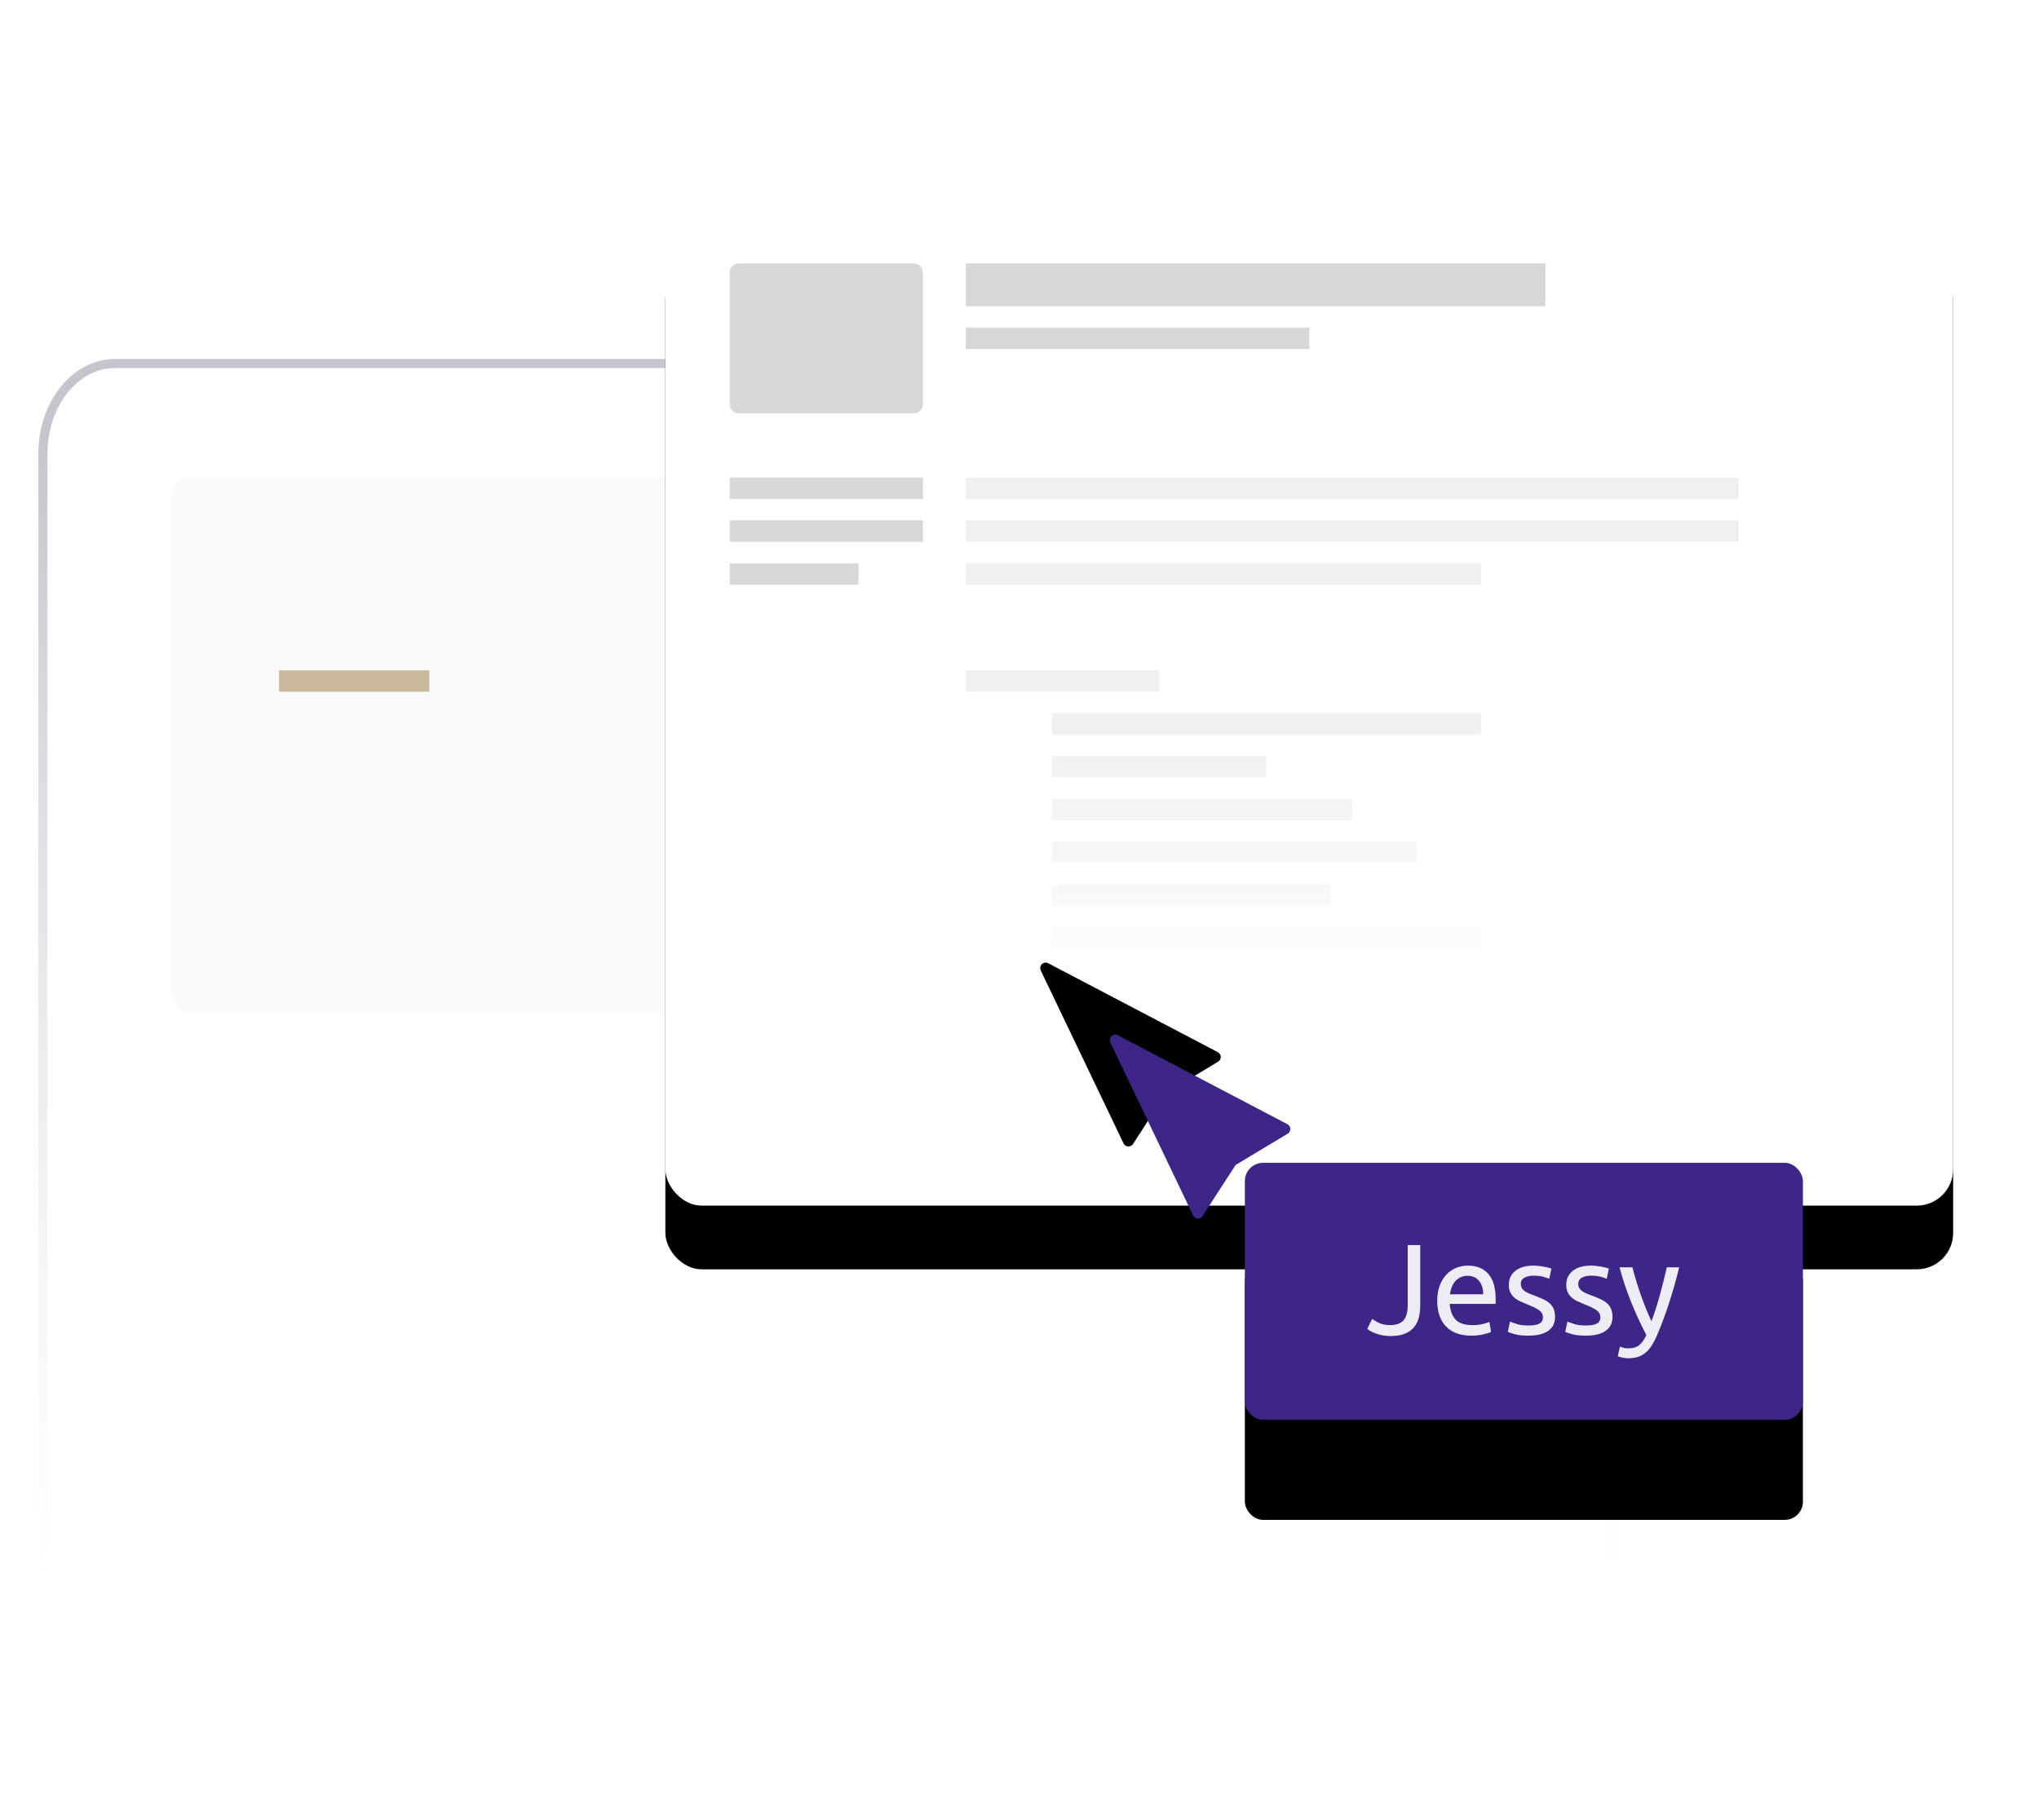<svg xmlns="http://www.w3.org/2000/svg" xmlns:xlink="http://www.w3.org/1999/xlink" width="224" height="200" viewBox="0 0 224 200">
    <defs>
        <filter id="w0l2jwwy4b" width="103.5%" height="109%" x="-1.8%" y="-2.3%" filterUnits="objectBoundingBox">
            <feMorphology in="SourceAlpha" radius="4.5" result="shadowSpreadOuter1"/>
            <feOffset dy="7" in="shadowSpreadOuter1" result="shadowOffsetOuter1"/>
            <feGaussianBlur in="shadowOffsetOuter1" result="shadowBlurOuter1" stdDeviation="3.5"/>
            <feColorMatrix in="shadowBlurOuter1" values="0 0 0 0 0 0 0 0 0 0 0 0 0 0 0 0 0 0 0.442 0"/>
        </filter>
        <filter id="1zi98ttaie" width="166.9%" height="248.7%" x="-33.4%" y="-37.2%" filterUnits="objectBoundingBox">
            <feMorphology in="SourceAlpha" radius="4" result="shadowSpreadOuter1"/>
            <feOffset dy="11" in="shadowSpreadOuter1" result="shadowOffsetOuter1"/>
            <feGaussianBlur in="shadowOffsetOuter1" result="shadowBlurOuter1" stdDeviation="9"/>
            <feColorMatrix in="shadowBlurOuter1" values="0 0 0 0 0 0 0 0 0 0 0 0 0 0 0 0 0 0 0.2 0"/>
        </filter>
        <filter id="tf0ilfj63g" width="377.8%" height="250.9%" x="-188.9%" y="-77%" filterUnits="objectBoundingBox">
            <feMorphology in="SourceAlpha" radius="4" result="shadowSpreadOuter1"/>
            <feOffset dy="11" in="shadowSpreadOuter1" result="shadowOffsetOuter1"/>
            <feGaussianBlur in="shadowOffsetOuter1" result="shadowBlurOuter1" stdDeviation="9"/>
            <feColorMatrix in="shadowBlurOuter1" values="0 0 0 0 0 0 0 0 0 0 0 0 0 0 0 0 0 0 0.2 0"/>
        </filter>
        <linearGradient id="pgh7qxra0a" x1="50%" x2="50%" y1="5.932%" y2="96.24%">
            <stop offset="0%" stop-color="#C6C4CC"/>
            <stop offset="100%" stop-color="#E5E3E8" stop-opacity="0"/>
        </linearGradient>
        <linearGradient id="nqy3ske9xd" x1="50%" x2="50%" y1="54.277%" y2="144.92%">
            <stop offset="0%" stop-color="#D9D9DC"/>
            <stop offset="54.081%" stop-color="#D9D9DC" stop-opacity=".175"/>
            <stop offset="100%" stop-color="#D9D9DC" stop-opacity="0"/>
        </linearGradient>
        <rect id="8p2rx18zkc" width="141.474" height="110.588" x="0" y=".714" rx="4"/>
        <rect id="uoro639idf" width="61.305" height="28.235" x="23.579" y="21.667" rx="2"/>
        <path id="7v0sy6eoxh" d="M8.234 3.666l6.502 1.512 6.501-1.499c.323-.074.646.127.72.45.025.107.02.22-.015.324l-6.616 19.973c-.104.315-.444.485-.758.38-.18-.059-.321-.2-.381-.38L7.529 4.44c-.105-.314.065-.654.38-.758.105-.035.218-.04.325-.016z"/>
    </defs>
    <g fill="none" fill-rule="evenodd">
        <g>
            <g>
                <g>
                    <g>
                        <path stroke="url(#pgh7qxra0a)" d="M164.208 18.77c4.373 0 7.918 4.432 7.918 9.899v128.924H0V28.668c0-5.466 3.544-9.898 7.916-9.898h156.292z" transform="translate(-1013 -707) translate(0 668) translate(1013 39) translate(4.716 21.176)"/>
                        <g transform="translate(-1013 -707) translate(0 668) translate(1013 39) translate(4.716 21.176) translate(14.147 31.303)">
                            <rect width="91.958" height="58.824" fill="#FAFAFA" rx="2"/>
                            <path fill="#FAFAFA" d="M11.789 7.059H96.673V9.412H11.789zM11.789 14.118H96.673V16.471H11.789z"/>
                            <path fill="#CAB99D" d="M11.789 21.176H28.294V23.529H11.789z"/>
                            <path fill="#FAFAFA" d="M18.863 28.235H44.8V30.588H18.863zM18.863 35.294H54.231V37.647H18.863z"/>
                        </g>
                        <g>
                            <g transform="translate(-1013 -707) translate(0 668) translate(1013 39) translate(4.716 21.176) translate(68.379)">
                                <use fill="#000" filter="url(#w0l2jwwy4b)" xlink:href="#8p2rx18zkc"/>
                                <use fill="#FFF" xlink:href="#8p2rx18zkc"/>
                            </g>
                            <path fill="#2E383D" d="M27.295 7.773c.552 0 1 .448 1 1v14.47c0 .553-.448 1-1 1H8.074c-.553 0-1-.447-1-1V8.774c0-.552.447-1 1-1h19.22zm43.442 7.059v2.353H33.01v-2.353h37.726zm25.937-7.059v4.706H33.01V7.773h63.663zM21.221 40.714v2.353H7.074v-2.353H21.22zm7.074-4.706v2.353H7.074v-2.353h21.22zm0-4.705v2.352H7.074v-2.352h21.22z" opacity=".2" transform="translate(-1013 -707) translate(0 668) translate(1013 39) translate(4.716 21.176) translate(68.379)"/>
                            <path fill="url(#nqy3ske9xd)" fill-opacity=".4" d="M89.6 80.714v2.353H42.442v-2.353H89.6zm-16.505-4.706v2.353H42.442v-2.353h30.653zm9.431-4.705v2.352H42.442v-2.352h40.084zm-7.073-4.706v2.353h-33.01v-2.353h33.01zM66.02 61.89v2.353H42.442V61.89h23.58zM89.6 57.185v2.353H42.442v-2.353H89.6zm-35.368-4.706v2.353H33.01v-2.353h21.22zM89.6 40.714v2.353H33.01v-2.353H89.6zm28.295-4.706v2.353H33.01v-2.353h84.884zm0-4.705v2.352H33.01v-2.352h84.884z" transform="translate(-1013 -707) translate(0 668) translate(1013 39) translate(4.716 21.176) translate(68.379)"/>
                            <g>
                                <g transform="translate(-1013 -707) translate(0 668) translate(1013 39) translate(4.716 21.176) translate(68.379) translate(40.084 84.93)">
                                    <use fill="#000" filter="url(#1zi98ttaie)" xlink:href="#uoro639idf"/>
                                    <use fill="#3E2588" xlink:href="#uoro639idf"/>
                                </g>
                                <g>
                                    <g transform="translate(-1013 -707) translate(0 668) translate(1013 39) translate(4.716 21.176) translate(68.379) translate(40.084 84.93) scale(-1 1) rotate(89 -.688 -.691) rotate(135 14.734 14.782)">
                                        <use fill="#000" filter="url(#tf0ilfj63g)" xlink:href="#7v0sy6eoxh"/>
                                        <use fill="#3E2588" xlink:href="#7v0sy6eoxh"/>
                                    </g>
                                </g>
                                <path fill="#EEECF4" fill-rule="nonzero" d="M39.59 40.702c.631 0 1.157-.087 1.576-.261.42-.174.755-.414 1.005-.72.25-.306.424-.661.523-1.066.1-.405.149-.842.149-1.313v-6.635H41.47v6.508c0 .838-.156 1.428-.467 1.772-.311.343-.807.515-1.486.515-.471 0-.865-.078-1.181-.233-.316-.155-.573-.304-.771-.445l-.538 1.087c.095.085.222.172.382.262.16.089.35.174.566.254.217.08.46.146.729.197.269.052.563.078.884.078zm8.827-.042c.51 0 .964-.047 1.365-.142.401-.094.682-.183.842-.268l-.184-1.101c-.16.075-.398.153-.714.233-.316.08-.705.12-1.168.12-.82 0-1.424-.198-1.81-.593-.387-.395-.609-.974-.665-1.736h5.036c.01-.076.014-.158.014-.248v-.218c0-1.262-.264-2.2-.792-2.817-.528-.616-1.287-.925-2.278-.925-.424 0-.84.08-1.245.24-.405.16-.764.4-1.075.72-.311.32-.561.723-.75 1.208-.188.484-.283 1.051-.283 1.7 0 .556.073 1.067.22 1.532.146.466.37.869.672 1.208.301.338.686.604 1.153.797.467.193 1.02.29 1.662.29zm1.344-4.546h-3.65c.028-.254.087-.504.177-.749.09-.244.214-.46.375-.649.16-.188.356-.341.587-.459.23-.117.497-.176.8-.176.537 0 .959.19 1.265.572.307.38.455.868.446 1.46zm4.98 4.546c.934 0 1.653-.175 2.157-.523.505-.348.757-.86.757-1.539 0-.348-.052-.642-.155-.882-.104-.24-.253-.445-.446-.614-.193-.17-.427-.318-.7-.445-.274-.127-.585-.256-.934-.388-.264-.094-.49-.184-.68-.268-.188-.085-.346-.177-.473-.276-.127-.098-.222-.209-.283-.331-.061-.123-.092-.264-.092-.424 0-.31.137-.539.41-.685.274-.145.595-.218.962-.218.425 0 .788.04 1.09.12.301.08.523.157.665.233l.24-1.13c-.075-.028-.181-.061-.318-.099-.137-.037-.295-.073-.474-.106-.18-.032-.373-.06-.58-.084-.208-.024-.415-.036-.623-.036-.83 0-1.485.191-1.966.572-.481.381-.722.897-.722 1.546 0 .33.057.607.17.833.113.226.264.419.453.579.188.16.412.299.672.416.26.118.53.233.813.346.585.236 1.005.447 1.26.636.254.188.381.442.381.762 0 .31-.13.536-.389.678-.259.14-.658.211-1.195.211-.547 0-.986-.056-1.316-.17-.33-.112-.57-.197-.721-.253l-.24 1.13c.131.056.381.138.749.246.368.108.877.163 1.528.163zm6.31 0c.933 0 1.652-.175 2.157-.523.505-.348.757-.86.757-1.539 0-.348-.052-.642-.156-.882-.103-.24-.252-.445-.445-.614-.194-.17-.427-.318-.7-.445-.274-.127-.585-.256-.934-.388-.264-.094-.49-.184-.68-.268-.188-.085-.346-.177-.473-.276-.128-.098-.222-.209-.283-.331-.062-.123-.092-.264-.092-.424 0-.31.137-.539.41-.685.274-.145.594-.218.962-.218.424 0 .788.04 1.09.12.301.08.523.157.664.233l.24-1.13c-.075-.028-.18-.061-.317-.099-.137-.037-.295-.073-.474-.106-.18-.032-.373-.06-.58-.084-.208-.024-.415-.036-.623-.036-.83 0-1.485.191-1.966.572-.481.381-.722.897-.722 1.546 0 .33.057.607.17.833.113.226.264.419.453.579.188.16.412.299.672.416.259.118.53.233.813.346.585.236 1.004.447 1.26.636.254.188.381.442.381.762 0 .31-.13.536-.389.678-.26.14-.658.211-1.195.211-.547 0-.986-.056-1.316-.17-.33-.112-.57-.197-.722-.253l-.24 1.13c.132.056.382.138.75.246.368.108.877.163 1.528.163zm4.64 2.484c.387 0 .733-.047 1.04-.14.306-.095.582-.24.827-.439.246-.197.47-.449.672-.755.203-.306.399-.67.588-1.094.48-1.11.929-2.303 1.344-3.579.415-1.275.792-2.604 1.131-3.988h-1.358c-.236 1.026-.486 2.024-.75 2.993-.264.97-.575 1.948-.933 2.936-.227-.48-.444-.978-.651-1.496-.208-.518-.401-1.035-.58-1.553-.18-.518-.342-1.021-.488-1.51-.146-.49-.271-.946-.375-1.37h-1.415c.34 1.299.766 2.581 1.28 3.847s1.069 2.464 1.663 3.593c-.236.518-.5.892-.793 1.122-.292.231-.697.346-1.216.346-.16 0-.323-.02-.488-.063-.165-.043-.3-.087-.403-.134l-.241 1.058c.038.02.101.043.191.071.09.028.189.054.297.078.109.023.22.042.333.056.113.014.221.021.325.021z" transform="translate(-1013 -707) translate(0 668) translate(1013 39) translate(4.716 21.176) translate(68.379) translate(40.084 84.93)"/>
                            </g>
                        </g>
                    </g>
                </g>
            </g>
        </g>
    </g>
</svg>
